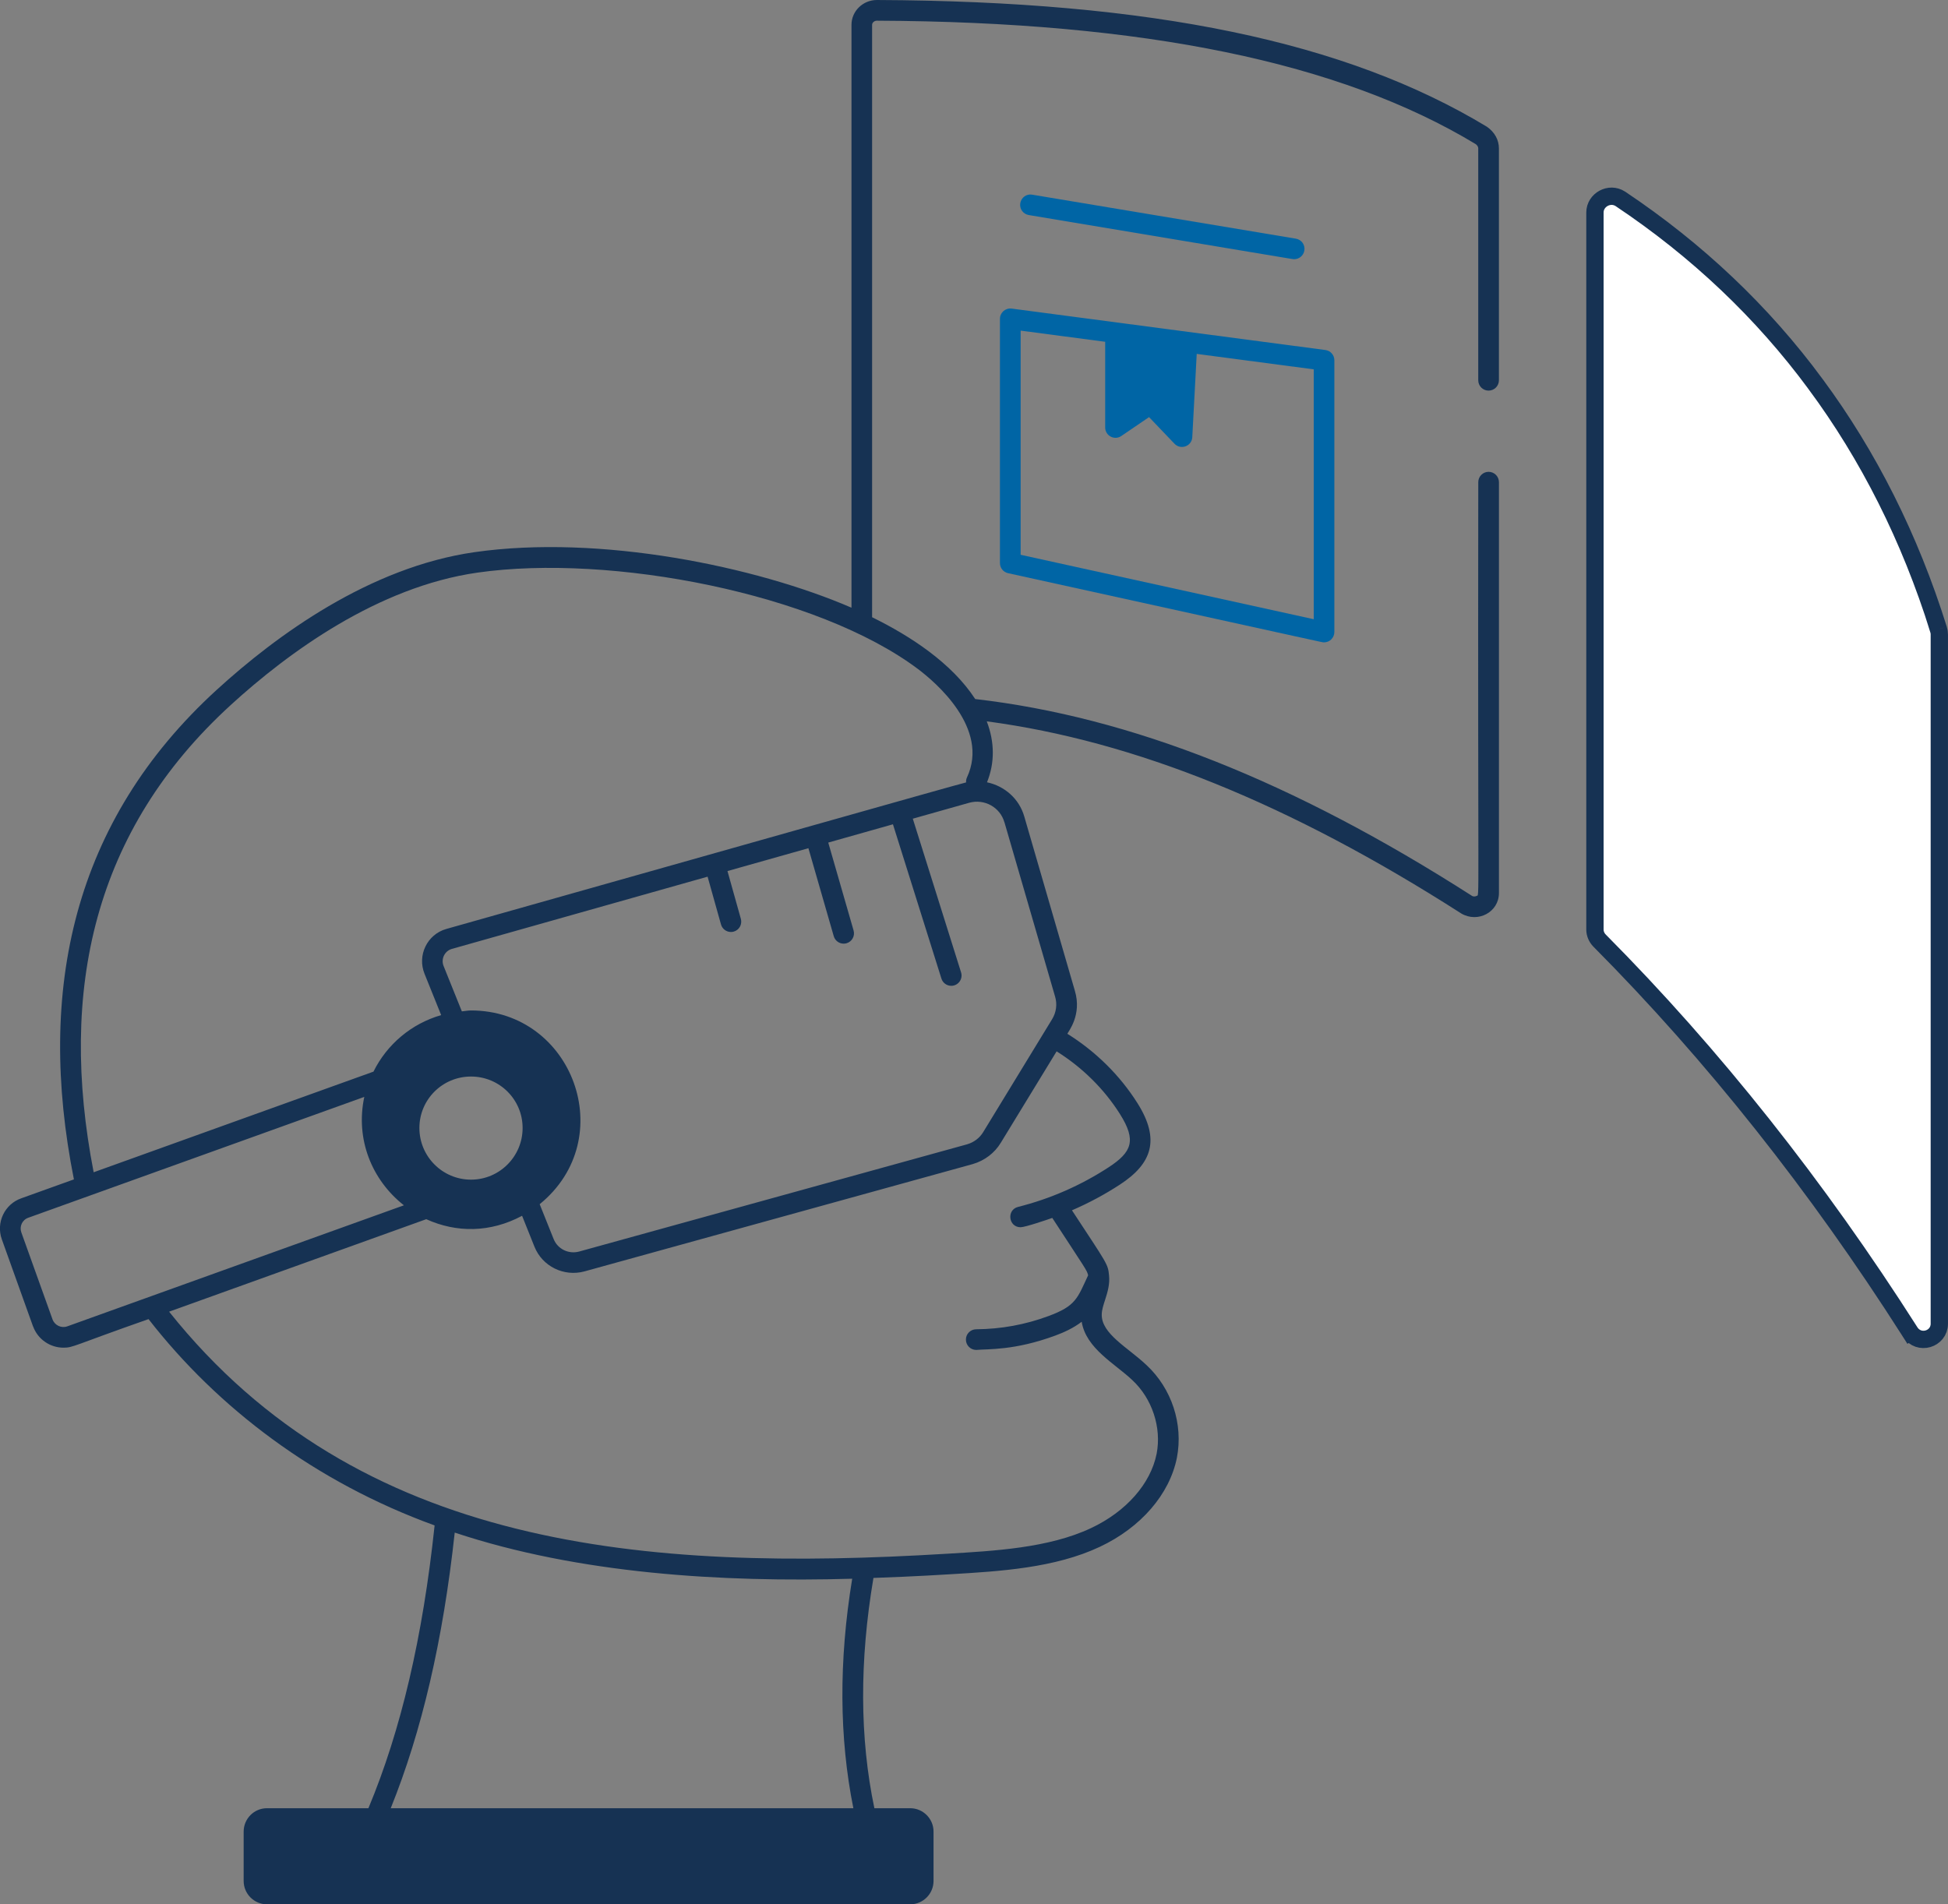 <?xml version="1.0" encoding="UTF-8"?>
<svg xmlns="http://www.w3.org/2000/svg" width="225" height="220" viewBox="0 0 225 220" fill="none">
  <rect x="0" y="0" width="225" height="220" fill="#808080" stroke="none"/>
  <g clip-path="url(#clip0_2079_17919)">
    <path d="M220.618 153.864C209.923 137.073 197.859 121.855 184.762 108.669L184.76 108.667C184.417 108.323 184.22 107.855 184.22 107.393V24.546C184.22 23.104 185.893 22.157 187.154 22.971C196.027 28.901 203.57 36.054 209.697 44.359L209.697 44.361C215.827 52.645 220.594 62.119 223.902 72.691L223.942 72.678L223.904 72.702C223.964 72.885 223.997 73.088 223.997 73.297V152.922C223.997 154.717 221.628 155.449 220.618 153.864ZM220.618 153.864L219.774 154.402L220.618 153.864C220.618 153.864 220.618 153.864 220.618 153.864Z" fill="white" stroke="#163253" stroke-width="2"></path>
    <path d="M115.497 36.835V65.051C115.497 65.611 115.885 66.097 116.434 66.216C154.467 74.568 152.684 74.21 152.928 74.21C153.587 74.21 154.122 73.676 154.122 73.016V41.617C154.122 41.019 153.679 40.511 153.084 40.435L116.847 35.649C116.105 35.56 115.497 36.129 115.497 36.832V36.835ZM117.884 38.195L127.652 39.484V49.383C127.652 50.34 128.726 50.911 129.514 50.37L132.719 48.188L135.661 51.266C136.385 52.017 137.657 51.547 137.712 50.505L138.225 40.884L151.741 42.669V71.536L117.887 64.092V38.195H117.884Z" fill="#0065A5"></path>
    <path d="M149.482 29.943C150.053 29.943 150.557 29.531 150.657 28.944C150.767 28.293 150.328 27.679 149.677 27.572L119.215 22.489C118.574 22.37 117.951 22.82 117.845 23.471C117.735 24.122 118.174 24.736 118.824 24.843C150.663 30.148 149.244 29.943 149.485 29.943H149.482Z" fill="#0065A5"></path>
    <path d="M3.825 153.237C4.374 154.747 5.809 155.691 7.335 155.691C8.473 155.691 8.409 155.459 17.157 152.391C25.163 162.677 36.405 171.219 50.199 176.225C48.834 189.128 46.313 199.9 42.553 208.894H30.838C29.348 208.894 28.143 210.108 28.143 211.596V217.295C28.143 218.787 29.351 219.997 30.838 219.997H105.129C106.618 219.997 107.827 218.784 107.827 217.295V211.596C107.827 210.104 106.615 208.894 105.129 208.894H100.993C99.296 200.802 99.262 191.887 100.886 182.291C105.709 182.126 109.524 181.879 109.857 181.86C115.476 181.527 121.846 181.148 127.044 178.691C131.769 176.469 135.093 172.628 135.936 168.404C136.687 164.511 135.335 160.401 132.413 157.69C130.255 155.651 127.2 154.09 127.255 151.844C127.261 151.336 127.447 150.768 127.643 150.163C127.948 149.225 128.195 148.338 128.1 147.363C127.969 146 127.939 146.11 123.815 139.821C125.732 138.993 127.579 138.006 129.337 136.86C133.07 134.43 134.028 131.649 131.388 127.453C129.34 124.205 126.538 121.46 123.284 119.428C123.379 119.183 124.99 117.261 124.151 114.462L118.312 94.344C117.719 92.253 116.004 90.796 114.002 90.374C114.911 88.128 114.89 85.726 113.974 83.333C131.073 85.606 149.015 92.868 168.788 105.535C170.699 106.657 173.132 105.379 173.132 103.167V55.703C173.132 55.043 172.597 54.508 171.938 54.508C171.279 54.508 170.745 55.043 170.745 55.703C170.674 106.296 170.916 103.286 170.552 103.497C170.488 103.533 170.269 103.634 170.027 103.5C149.366 90.258 130.591 82.822 112.64 80.757C109.93 76.6 105.187 73.498 100.73 71.304V2.867C100.73 2.616 100.99 2.39 101.274 2.39C132.169 2.524 154.815 7.2 170.439 16.643C170.552 16.723 170.742 16.894 170.742 17.145V43.931C170.742 44.591 171.276 45.126 171.935 45.126C172.594 45.126 173.129 44.591 173.129 43.931V17.145C173.129 16.17 172.649 15.274 171.743 14.642C155.449 4.789 133.064 0.138 101.283 0C99.668 0 98.349 1.287 98.349 2.867V70.204C87.318 65.436 69.306 61.714 54.808 63.789C42.684 65.525 31.924 73.397 25.029 79.696C8.434 94.851 4.188 114.37 8.537 136.249L2.475 138.428C0.534 139.1 -0.485 141.239 0.214 143.183L3.818 153.24L3.825 153.237ZM45.132 208.894C48.718 200.004 51.169 189.51 52.522 177.053C66.858 181.821 83.39 182.814 98.432 182.383C96.869 191.906 96.933 200.777 98.566 208.894H45.132ZM129.373 128.725C131.275 131.75 130.747 133.092 128.039 134.858C124.825 136.951 121.312 138.492 117.591 139.427C116.236 139.769 116.48 141.777 117.881 141.777C118.415 141.777 121.037 140.882 121.541 140.701C125.46 146.709 125.533 146.716 125.683 147.327C124.435 150.001 124.273 150.872 121.083 152.045C118.406 153.036 115.607 153.546 112.75 153.564C112.091 153.57 111.56 154.105 111.566 154.765C111.572 155.422 112.103 155.951 112.759 155.951C114.081 155.829 117.176 156.037 121.91 154.285C122.854 153.937 123.962 153.445 124.938 152.696C125.439 155.792 128.79 157.543 130.78 159.432C133.076 161.562 134.181 164.905 133.595 167.943C132.902 171.418 130.072 174.627 126.025 176.531C121.126 178.844 114.798 179.174 109.341 179.498C74.562 181.604 41.414 178.978 19.532 151.532L49.234 140.848C52.729 142.431 56.624 142.419 60.302 140.454L61.733 144.029C62.643 146.294 65.122 147.519 67.496 146.881L112.341 134.485C113.724 134.085 114.884 133.202 115.604 132.004L122.042 121.457C124.981 123.297 127.518 125.778 129.37 128.718L129.373 128.725ZM54.402 124.367C57.692 124.367 60.363 127.016 60.363 130.311C60.363 133.605 57.692 136.279 54.402 136.279C51.111 136.279 48.441 133.605 48.441 130.311C48.441 127.016 51.111 124.367 54.402 124.367ZM116.019 95.001L121.868 115.14C122.13 116.017 122.002 116.968 121.514 117.756L113.568 130.778C113.156 131.466 112.488 131.97 111.697 132.199L66.877 144.589C65.665 144.909 64.41 144.292 63.95 143.149L62.335 139.115C71.651 131.533 66.162 116.733 54.402 116.733C54.042 116.733 53.7 116.809 53.346 116.839L51.24 111.607C50.907 110.788 51.352 109.859 52.198 109.621L81.729 101.278L83.277 106.797C83.427 107.323 83.903 107.668 84.425 107.668C84.531 107.668 84.638 107.653 84.745 107.625C85.38 107.448 85.749 106.788 85.572 106.152L84.025 100.63L93.374 97.99L96.301 108.154C96.454 108.677 96.927 109.016 97.446 109.016C97.556 109.016 97.666 109.001 97.775 108.97C98.41 108.787 98.774 108.127 98.591 107.491L95.666 97.339L103.138 95.227L108.736 113.05C108.895 113.56 109.365 113.887 109.872 113.887C110.678 113.887 111.249 113.102 111.007 112.335L105.431 94.579L111.948 92.739C113.712 92.253 115.522 93.262 116.013 95.001H116.019ZM26.641 81.456C33.286 75.384 43.627 67.802 55.147 66.152C70.527 63.948 94.391 68.551 106.023 77.285C108.025 78.788 114.35 84.136 111.682 89.827C111.597 90.01 111.575 90.2 111.587 90.389C110.571 90.621 80.185 99.243 51.554 107.317C49.344 107.94 48.172 110.358 49.033 112.494L50.956 117.27C47.522 118.257 44.698 120.644 43.136 123.801L10.818 135.426C6.733 114.376 10.824 95.909 26.644 81.456H26.641ZM3.275 140.677L42.077 126.72C41.036 131.591 42.928 136.31 46.652 139.243L7.768 153.228C7.084 153.473 6.318 153.109 6.068 152.424L2.463 142.37C2.219 141.685 2.567 140.921 3.275 140.677Z" fill="#163253"></path>
  </g>
  <defs>
    <clipPath id="clip0_2079_17919">
      <rect width="225" height="220" fill="white"></rect>
    </clipPath>
  </defs>
</svg>
